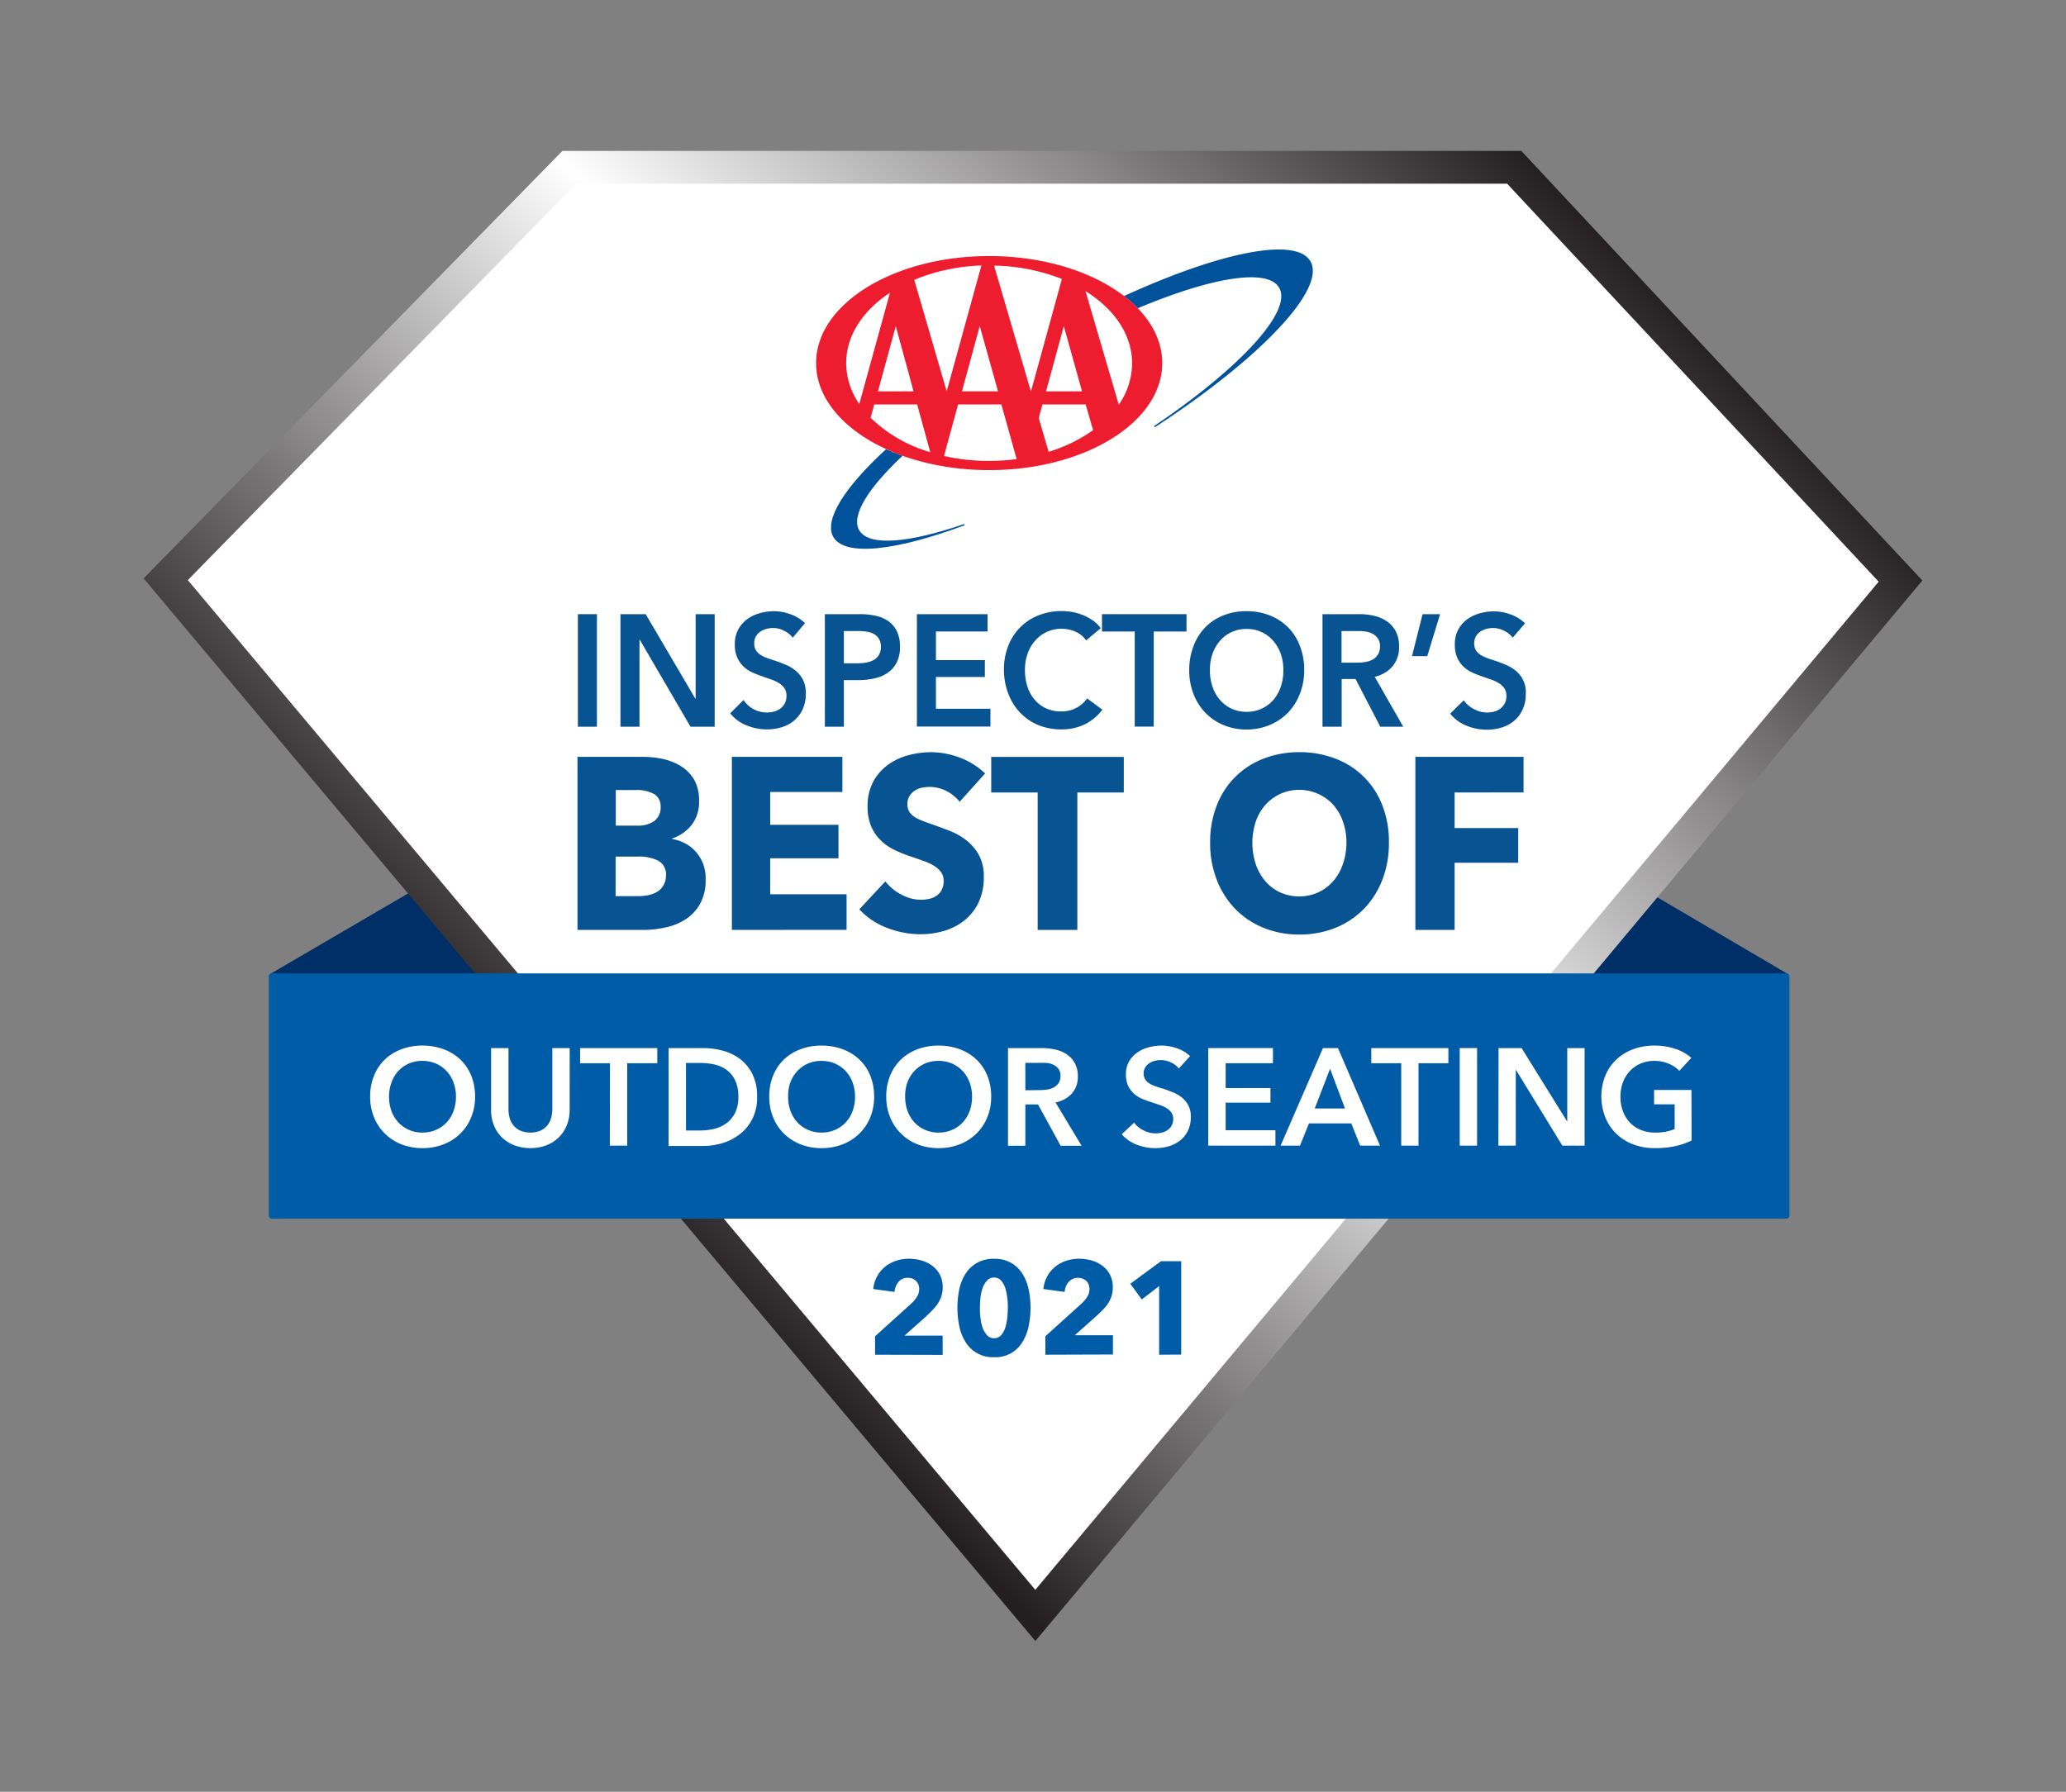 <svg id="Layer_1" data-name="Layer 1" xmlns="http://www.w3.org/2000/svg" xmlns:xlink="http://www.w3.org/1999/xlink" viewBox="0 0 464.44 402.9"><rect x="0" y="0" width="464.44" height="402.9" fill="#808080" stroke="none"/><defs><style>.cls-1{fill:#002f67;}.cls-2{fill:#fff;}.cls-3{fill:url(#linear-gradient);}.cls-4,.cls-8{fill:#005ca6;}.cls-4{stroke:#005ca6;stroke-linejoin:round;stroke-width:1.38px;}.cls-5{fill:#00529b;}.cls-6{fill:#ed1c2e;}.cls-7{fill:#085392;}</style><linearGradient id="linear-gradient" x1="122.41" y1="258.63" x2="344.55" y2="36.49" gradientUnits="userSpaceOnUse"><stop offset="0.01" stop-color="#231f20"/><stop offset="0.51" stop-color="#fff"/><stop offset="1" stop-color="#231f20"/></linearGradient></defs><polygon class="cls-1" points="402.04 219.09 369.5 199.96 353.96 219.09 402.04 219.09"/><polygon class="cls-1" points="60.62 219.08 93.16 200.06 108.7 219.08 60.62 219.08"/><polygon class="cls-2" points="127.98 37.62 37.25 130.25 232.75 363.23 427.24 130.67 340.41 37.62 127.98 37.62"/><path class="cls-3" d="M232.75,369,32.28,130.05l94.15-96.11H342l90.15,96.59ZM42.22,130.44,232.74,357.49,422.33,130.8,338.81,41.31H129.52Z"/><rect class="cls-4" x="61.12" y="219.57" width="340.46" height="53.77"/><path class="cls-5" d="M294.59,58.76c-3.25-5.62-20.47-2-41.91,7.81a28.64,28.64,0,0,1,3.1,2.75c16.45-6.94,29.19-9.11,31.78-4.62,3.07,5.31-9,18.22-28.14,31.12l.22.23C283.11,80.77,298.22,65,294.59,58.76Z"/><path class="cls-5" d="M193.15,119.23c-1.89-3.28,2-9.46,9.75-16.75h0c-.62-.23-1.23-.46-1.82-.7l-.1,0c-.61-.25-1.21-.5-1.8-.77h0c-9.33,8.58-14,15.9-11.85,19.73,2.59,4.48,14.11,3.11,29.56-2.65l-.18-.25C204.35,122.1,195.29,122.93,193.15,119.23Z"/><path class="cls-6" d="M183.46,81.65c0-13.29,17.42-24.07,38.91-24.07s38.9,10.78,38.9,24.07-17.42,24.06-38.9,24.06S183.46,94.94,183.46,81.65Zm22.06-18.73L212.82,88h0l7.8-28.3A43.18,43.18,0,0,0,205.52,62.92Zm14.73,10.39-4,14.68h8.11ZM231.77,88l6.95-25.27a43.48,43.48,0,0,0-15.25-3L231.74,88Zm-26.4,0-4-14.68-4,14.68Zm46.13,3a16.41,16.41,0,0,0,3-9.3c0-6.43-4-12.22-10.48-16.24Zm-8.26-3-4.09-14.68-4,14.68Zm.82,2.94h-9.71L233.51,94l2.22,7.6a34.88,34.88,0,0,0,10-4.87Zm-34.95,10.69-2.93-10.69h-9.65l-.82,3a32.19,32.19,0,0,0,13.38,7.73Zm16-10.69h-9.73l-3.17,11.59a45.79,45.79,0,0,0,10.11,1.11,46.86,46.86,0,0,0,6.22-.41ZM200.07,65.82c-6.07,4-9.85,9.61-9.85,15.83a16.33,16.33,0,0,0,2.95,9.2Z"/><path class="cls-7" d="M158.63,197.78a11,11,0,0,1-1.2,5.36,9.9,9.9,0,0,1-3.18,3.49,13.35,13.35,0,0,1-4.52,1.89,22.94,22.94,0,0,1-5.19.58H129.82V170.18h14.72a21.63,21.63,0,0,1,4.39.46,12.87,12.87,0,0,1,4.07,1.6,8.86,8.86,0,0,1,3,3,9.37,9.37,0,0,1,1.15,4.89,8.39,8.39,0,0,1-1.67,5.36,9.21,9.21,0,0,1-4.39,3.05v.11a10,10,0,0,1,2.95,1,8.58,8.58,0,0,1,2.4,1.9,9,9,0,0,1,1.62,2.69A9.5,9.5,0,0,1,158.63,197.78Zm-10.12-16.33a3.17,3.17,0,0,0-1.44-2.89,8.09,8.09,0,0,0-4.25-.91h-4.39v8h4.81a6.22,6.22,0,0,0,3.88-1.07A3.75,3.75,0,0,0,148.51,181.45Zm1.2,15.45a3.5,3.5,0,0,0-1.72-3.36,9.7,9.7,0,0,0-4.6-.93h-5v8.9h5a12.66,12.66,0,0,0,2.17-.19,6.64,6.64,0,0,0,2-.69,4,4,0,0,0,1.48-1.4A4.21,4.21,0,0,0,149.71,196.9Z"/><path class="cls-7" d="M164.53,209.1V170.18h24.84v7.91H173.14v7.37h15.35V193H173.14v8.08h17.17v8Z"/><path class="cls-7" d="M215.73,180.29a8.78,8.78,0,0,0-6.58-3.35,11.14,11.14,0,0,0-1.8.16,4.53,4.53,0,0,0-1.64.64,4.05,4.05,0,0,0-1.23,1.21,3.32,3.32,0,0,0-.49,1.89,3.2,3.2,0,0,0,.39,1.65,3.53,3.53,0,0,0,1.15,1.16,9.43,9.43,0,0,0,1.8.9c.69.28,1.48.56,2.35.86,1.25.44,2.55.92,3.91,1.45A14.47,14.47,0,0,1,217.3,189a11,11,0,0,1,2.76,3.27,9.83,9.83,0,0,1,1.1,4.87,13.2,13.2,0,0,1-1.18,5.8,11.5,11.5,0,0,1-3.15,4,13.37,13.37,0,0,1-4.54,2.36,18.36,18.36,0,0,1-5.27.77,20.83,20.83,0,0,1-7.68-1.46,16.17,16.17,0,0,1-6.16-4.15l5.85-6.27a10.89,10.89,0,0,0,3.57,2.95,9.3,9.3,0,0,0,4.42,1.18,8.28,8.28,0,0,0,1.93-.22,4.79,4.79,0,0,0,1.64-.72,3.53,3.53,0,0,0,1.12-1.32,4.28,4.28,0,0,0,.42-2,3.22,3.22,0,0,0-.52-1.87,5.33,5.33,0,0,0-1.49-1.41,11.7,11.7,0,0,0-2.4-1.15c-1-.35-2-.72-3.26-1.13a29.09,29.09,0,0,1-3.47-1.43,11.51,11.51,0,0,1-3-2.11,9.76,9.76,0,0,1-2.14-3.14,11.07,11.07,0,0,1-.81-4.48,11.55,11.55,0,0,1,1.25-5.55,11.29,11.29,0,0,1,3.29-3.79,13.68,13.68,0,0,1,4.59-2.17,19.8,19.8,0,0,1,5.17-.69,18.19,18.19,0,0,1,6.39,1.21,16.31,16.31,0,0,1,5.72,3.57Z"/><path class="cls-7" d="M242.19,178.2v30.9h-8.92V178.2H222.83v-8h29.8v8Z"/><path class="cls-7" d="M312.23,189.47a22.68,22.68,0,0,1-1.51,8.44,19.4,19.4,0,0,1-4.2,6.55,18.61,18.61,0,0,1-6.39,4.2,21.45,21.45,0,0,1-8,1.48,21.18,21.18,0,0,1-8-1.48,18.62,18.62,0,0,1-6.37-4.2,19.4,19.4,0,0,1-4.2-6.55,22.68,22.68,0,0,1-1.52-8.44,22.4,22.4,0,0,1,1.52-8.43,18.16,18.16,0,0,1,10.57-10.48,22,22,0,0,1,8-1.43,22.25,22.25,0,0,1,8,1.43A18.12,18.12,0,0,1,310.72,181,22.4,22.4,0,0,1,312.23,189.47Zm-9.55,0a14,14,0,0,0-.78-4.72,11.26,11.26,0,0,0-2.17-3.77,10.39,10.39,0,0,0-11.92-2.47,10.34,10.34,0,0,0-3.34,2.47,10.94,10.94,0,0,0-2.17,3.77,15.41,15.41,0,0,0,0,9.59,11.66,11.66,0,0,0,2.16,3.82,10,10,0,0,0,3.32,2.5,10.52,10.52,0,0,0,8.56,0,10.25,10.25,0,0,0,3.34-2.5,11.37,11.37,0,0,0,2.19-3.82A14.63,14.63,0,0,0,302.68,189.47Z"/><path class="cls-7" d="M327,178.2v8h14.3V194H327V209.1h-8.82V170.18h24.32v8Z"/><path class="cls-7" d="M129.91,138.1h4.28v25.31h-4.28Z"/><path class="cls-7" d="M139.48,138.1h5.67l11.16,19h.07v-19h4.28v25.31h-5.43l-11.4-19.55h-.07v19.55h-4.28Z"/><path class="cls-7" d="M178.2,143.39a5.11,5.11,0,0,0-1.92-1.55,5.44,5.44,0,0,0-2.49-.63,6,6,0,0,0-1.5.2,4.24,4.24,0,0,0-1.35.61,3.21,3.21,0,0,0-1,1.07,3.07,3.07,0,0,0-.39,1.59,2.89,2.89,0,0,0,.34,1.46,3.07,3.07,0,0,0,.93,1,5.71,5.71,0,0,0,1.44.75c.57.22,1.19.43,1.87.64s1.56.56,2.39.9a8.87,8.87,0,0,1,2.27,1.32,6.52,6.52,0,0,1,1.7,2.07,6.63,6.63,0,0,1,.66,3.11,8.38,8.38,0,0,1-.71,3.56,7.42,7.42,0,0,1-1.9,2.52,7.86,7.86,0,0,1-2.78,1.5,11.34,11.34,0,0,1-3.36.5,12,12,0,0,1-4.58-.91,8.87,8.87,0,0,1-3.67-2.7l3-3A6.27,6.27,0,0,0,174,160a4,4,0,0,0,1.41-.66,3.67,3.67,0,0,0,1-1.16,3.55,3.55,0,0,0,.39-1.74,3,3,0,0,0-.44-1.66,4.06,4.06,0,0,0-1.19-1.14,8.57,8.57,0,0,0-1.77-.84l-2.13-.75a21.88,21.88,0,0,1-2.18-.86,7.14,7.14,0,0,1-1.95-1.32,6.45,6.45,0,0,1-1.4-2,7.1,7.1,0,0,1-.55-3,6.82,6.82,0,0,1,.77-3.32,7,7,0,0,1,2-2.31,8.62,8.62,0,0,1,2.81-1.35,11.73,11.73,0,0,1,3.21-.45,11,11,0,0,1,3.72.68,9.06,9.06,0,0,1,3.27,2Z"/><path class="cls-7" d="M185.43,138.1h7.84a15.86,15.86,0,0,1,3.73.4,7.6,7.6,0,0,1,2.85,1.28,6,6,0,0,1,1.83,2.29,8,8,0,0,1,.64,3.36,7.57,7.57,0,0,1-.74,3.54,6.25,6.25,0,0,1-2,2.3,8.48,8.48,0,0,1-3,1.27,16,16,0,0,1-3.6.39H189.7v10.48h-4.27Zm7.26,11.05a12.76,12.76,0,0,0,2-.16,5.34,5.34,0,0,0,1.7-.58,3.17,3.17,0,0,0,1.18-1.12,3.46,3.46,0,0,0,.45-1.86,3.3,3.3,0,0,0-.45-1.81,3.15,3.15,0,0,0-1.17-1.09,4.75,4.75,0,0,0-1.66-.51,13.36,13.36,0,0,0-1.92-.13H189.7v7.26Z"/><path class="cls-7" d="M206.12,138.1H222V142H210.4v6.44h11v3.79h-11v7.14h12.25v4H206.12Z"/><path class="cls-7" d="M244.16,144a5.5,5.5,0,0,0-2.48-2,8,8,0,0,0-6.37.09,7.88,7.88,0,0,0-2.63,2A8.78,8.78,0,0,0,231,147a10.73,10.73,0,0,0-.59,3.64,11.92,11.92,0,0,0,.57,3.79,8.72,8.72,0,0,0,1.65,2.95,7.32,7.32,0,0,0,2.56,1.91,7.94,7.94,0,0,0,3.36.68,7.21,7.21,0,0,0,3.43-.8,6.9,6.9,0,0,0,2.41-2.13l3.42,2.54a11.17,11.17,0,0,1-3.9,3.27,11.92,11.92,0,0,1-5.39,1.16,13.43,13.43,0,0,1-5.18-1,11.92,11.92,0,0,1-4-2.75,12.45,12.45,0,0,1-2.65-4.22,14.93,14.93,0,0,1-1-5.42,14.31,14.31,0,0,1,1-5.48,11.92,11.92,0,0,1,6.87-6.81,14,14,0,0,1,5.16-.93,13.71,13.71,0,0,1,2.41.23,11.83,11.83,0,0,1,4.58,1.91,7.25,7.25,0,0,1,1.73,1.72Z"/><path class="cls-7" d="M255.09,142h-7.36V138.1h19V142h-7.37v21.38h-4.27Z"/><path class="cls-7" d="M267.34,150.68a14.69,14.69,0,0,1,1-5.48A11.93,11.93,0,0,1,271,141a11.73,11.73,0,0,1,4.07-2.64,13.86,13.86,0,0,1,5.14-.93,14.09,14.09,0,0,1,5.19.93A12.09,12.09,0,0,1,289.5,141a12,12,0,0,1,2.69,4.17,14.69,14.69,0,0,1,1,5.48,14.52,14.52,0,0,1-1,5.42,12.55,12.55,0,0,1-2.69,4.22,12.37,12.37,0,0,1-4.11,2.75,13.51,13.51,0,0,1-5.19,1,13.3,13.3,0,0,1-5.14-1,12,12,0,0,1-4.07-2.75,12.52,12.52,0,0,1-2.68-4.22A14.52,14.52,0,0,1,267.34,150.68Zm4.65,0a11.16,11.16,0,0,0,.59,3.74,8.87,8.87,0,0,0,1.7,3,7.68,7.68,0,0,0,2.61,1.94,7.81,7.81,0,0,0,3.34.7,7.93,7.93,0,0,0,3.36-.7,7.66,7.66,0,0,0,2.63-1.94,8.87,8.87,0,0,0,1.7-3,11.42,11.42,0,0,0,.59-3.74,11,11,0,0,0-.59-3.64,9.09,9.09,0,0,0-1.68-2.93,7.71,7.71,0,0,0-6-2.68,7.67,7.67,0,0,0-6,2.68,9.09,9.09,0,0,0-1.68,2.93A10.73,10.73,0,0,0,272,150.68Z"/><path class="cls-7" d="M297.3,138.1h8.35a14.31,14.31,0,0,1,3.29.38,8.23,8.23,0,0,1,2.83,1.23,6.28,6.28,0,0,1,2,2.25,7.09,7.09,0,0,1,.74,3.4,6.68,6.68,0,0,1-1.47,4.48,7.33,7.33,0,0,1-4,2.34l6.41,11.23h-5.16l-5.56-10.73h-3.12v10.73H297.3Zm7.77,10.9a11.28,11.28,0,0,0,1.83-.14,5.09,5.09,0,0,0,1.65-.54,3.14,3.14,0,0,0,1.2-1.12,3.36,3.36,0,0,0,.48-1.88,3.07,3.07,0,0,0-.44-1.7,3.4,3.4,0,0,0-1.12-1.05,4.66,4.66,0,0,0-1.55-.54,10.78,10.78,0,0,0-1.68-.14h-3.86V149Z"/><path class="cls-7" d="M319.8,138.1h3.93l-2.88,9.44h-3.43Z"/><path class="cls-7" d="M340.06,143.39a5.27,5.27,0,0,0-1.92-1.55,5.48,5.48,0,0,0-2.5-.63,5.93,5.93,0,0,0-1.49.2,4.3,4.3,0,0,0-1.36.61,3.31,3.31,0,0,0-1,1.07,3.07,3.07,0,0,0-.39,1.59,3,3,0,0,0,.34,1.46,3.29,3.29,0,0,0,.93,1,6,6,0,0,0,1.45.75c.56.22,1.18.43,1.86.64s1.57.56,2.4.9a9,9,0,0,1,2.27,1.32A6.18,6.18,0,0,1,343,156a8.23,8.23,0,0,1-.72,3.56,7.18,7.18,0,0,1-1.9,2.52,7.77,7.77,0,0,1-2.78,1.5,11.24,11.24,0,0,1-3.36.5,12,12,0,0,1-4.58-.91,8.9,8.9,0,0,1-3.66-2.7l3.05-3a6.26,6.26,0,0,0,2.36,2,6,6,0,0,0,4.43.55,4,4,0,0,0,1.41-.66,3.77,3.77,0,0,0,1-1.16,3.55,3.55,0,0,0,.39-1.74,2.89,2.89,0,0,0-.44-1.66,3.94,3.94,0,0,0-1.19-1.14,8.24,8.24,0,0,0-1.76-.84l-2.14-.75a21.72,21.72,0,0,1-2.17-.86A7.14,7.14,0,0,1,329,149.9a6.31,6.31,0,0,1-1.41-2,7.27,7.27,0,0,1-.54-3,6.81,6.81,0,0,1,.76-3.32,7.09,7.09,0,0,1,2-2.31,8.77,8.77,0,0,1,2.82-1.35,11.63,11.63,0,0,1,3.21-.45,10.92,10.92,0,0,1,3.71.68,9,9,0,0,1,3.28,2Z"/><path class="cls-2" d="M83.21,246.58a12.27,12.27,0,0,1,.89-4.76,10.41,10.41,0,0,1,2.45-3.61,10.89,10.89,0,0,1,3.71-2.29,13.3,13.3,0,0,1,4.7-.81,13.48,13.48,0,0,1,4.74.81,11,11,0,0,1,3.75,2.29,10.43,10.43,0,0,1,2.46,3.61,12.27,12.27,0,0,1,.89,4.76,12,12,0,0,1-.89,4.69,10.83,10.83,0,0,1-2.46,3.66,11.2,11.2,0,0,1-3.75,2.39,13.05,13.05,0,0,1-4.74.85,12.87,12.87,0,0,1-4.7-.85,11.12,11.12,0,0,1-3.71-2.39,10.8,10.8,0,0,1-2.45-3.66A12,12,0,0,1,83.21,246.58Zm4.25,0a9.33,9.33,0,0,0,.54,3.24,7.64,7.64,0,0,0,1.55,2.56,7.09,7.09,0,0,0,2.39,1.68,7.39,7.39,0,0,0,3,.61,7.51,7.51,0,0,0,3.07-.61,7,7,0,0,0,2.4-1.68,7.64,7.64,0,0,0,1.55-2.56,9.33,9.33,0,0,0,.54-3.24,9,9,0,0,0-.54-3.16,7.66,7.66,0,0,0-1.53-2.54,7.36,7.36,0,0,0-2.39-1.71,7.59,7.59,0,0,0-3.1-.62,7.46,7.46,0,0,0-3.08.62,7.27,7.27,0,0,0-2.37,1.71A7.52,7.52,0,0,0,88,243.42,9,9,0,0,0,87.46,246.58Z"/><path class="cls-2" d="M128.06,249.55a8.9,8.9,0,0,1-.69,3.58,7.93,7.93,0,0,1-1.86,2.72,8.3,8.3,0,0,1-2.78,1.72,10.54,10.54,0,0,1-7,0,8.49,8.49,0,0,1-2.8-1.72,7.66,7.66,0,0,1-1.86-2.72,9.07,9.07,0,0,1-.67-3.58V235.67h3.91V249.4a7.75,7.75,0,0,0,.24,1.91,4.56,4.56,0,0,0,.83,1.68,4.15,4.15,0,0,0,1.51,1.21,6.06,6.06,0,0,0,4.68,0,4.19,4.19,0,0,0,1.52-1.21,4.54,4.54,0,0,0,.82-1.68,7.31,7.31,0,0,0,.25-1.91V235.67h3.91Z"/><path class="cls-2" d="M137.13,239.08h-6.72v-3.41h17.35v3.41H141v18.53h-3.91Z"/><path class="cls-2" d="M150.3,235.67h7.78a17.35,17.35,0,0,1,4.31.56,11.13,11.13,0,0,1,3.9,1.84,9.66,9.66,0,0,1,2.82,3.38,11.13,11.13,0,0,1,1.09,5.19,10.5,10.5,0,0,1-1.09,5,10.14,10.14,0,0,1-2.82,3.41,11.76,11.76,0,0,1-3.9,2,15.4,15.4,0,0,1-4.31.63H150.3Zm7.16,18.53a13.7,13.7,0,0,0,3-.35,7.89,7.89,0,0,0,2.74-1.21,6.46,6.46,0,0,0,2-2.31,7.76,7.76,0,0,0,.78-3.69,8.24,8.24,0,0,0-.78-3.84,6.28,6.28,0,0,0-2-2.33,7.59,7.59,0,0,0-2.74-1.14,14.94,14.94,0,0,0-3-.31h-3.25V254.2Z"/><path class="cls-2" d="M172.93,246.58a12.27,12.27,0,0,1,.88-4.76,10.41,10.41,0,0,1,2.45-3.61,10.84,10.84,0,0,1,3.72-2.29,13.2,13.2,0,0,1,4.69-.81,13.44,13.44,0,0,1,4.74.81,11,11,0,0,1,3.75,2.29,10.29,10.29,0,0,1,2.46,3.61,12.27,12.27,0,0,1,.89,4.76,12,12,0,0,1-.89,4.69,10.68,10.68,0,0,1-2.46,3.66,11.2,11.2,0,0,1-3.75,2.39,13,13,0,0,1-4.74.85,12.78,12.78,0,0,1-4.69-.85,11.07,11.07,0,0,1-3.72-2.39,10.8,10.8,0,0,1-2.45-3.66A12,12,0,0,1,172.93,246.58Zm4.24,0a9.33,9.33,0,0,0,.54,3.24,7.64,7.64,0,0,0,1.55,2.56,7.09,7.09,0,0,0,2.39,1.68,7.42,7.42,0,0,0,3,.61,7.51,7.51,0,0,0,3.07-.61,7,7,0,0,0,2.4-1.68,7.64,7.64,0,0,0,1.55-2.56,9.33,9.33,0,0,0,.54-3.24,9,9,0,0,0-.54-3.16,7.66,7.66,0,0,0-1.53-2.54,7.36,7.36,0,0,0-2.39-1.71,7.59,7.59,0,0,0-3.1-.62,7.46,7.46,0,0,0-3.08.62,7.27,7.27,0,0,0-2.37,1.71,7.69,7.69,0,0,0-1.54,2.54A9,9,0,0,0,177.17,246.58Z"/><path class="cls-2" d="M199.23,246.58a12.27,12.27,0,0,1,.89-4.76,10.41,10.41,0,0,1,2.45-3.61,10.89,10.89,0,0,1,3.71-2.29,13.3,13.3,0,0,1,4.7-.81,13.48,13.48,0,0,1,4.74.81,11,11,0,0,1,3.75,2.29,10.29,10.29,0,0,1,2.46,3.61,12.27,12.27,0,0,1,.89,4.76,12,12,0,0,1-.89,4.69,10.68,10.68,0,0,1-2.46,3.66,11.2,11.2,0,0,1-3.75,2.39,13.05,13.05,0,0,1-4.74.85,12.87,12.87,0,0,1-4.7-.85,11.12,11.12,0,0,1-3.71-2.39,10.8,10.8,0,0,1-2.45-3.66A12,12,0,0,1,199.23,246.58Zm4.25,0a9.33,9.33,0,0,0,.54,3.24,7.64,7.64,0,0,0,1.55,2.56,7.09,7.09,0,0,0,2.39,1.68,7.39,7.39,0,0,0,3,.61,7.51,7.51,0,0,0,3.07-.61,7,7,0,0,0,2.4-1.68,7.64,7.64,0,0,0,1.55-2.56,9.33,9.33,0,0,0,.54-3.24,9,9,0,0,0-.54-3.16,7.66,7.66,0,0,0-1.53-2.54,7.36,7.36,0,0,0-2.39-1.71,7.59,7.59,0,0,0-3.1-.62,7.46,7.46,0,0,0-3.08.62,7.27,7.27,0,0,0-2.37,1.71,7.52,7.52,0,0,0-1.54,2.54A9,9,0,0,0,203.48,246.58Z"/><path class="cls-2" d="M226.6,235.67h7.62a13.61,13.61,0,0,1,3,.33,7.45,7.45,0,0,1,2.58,1.07,5.5,5.5,0,0,1,1.82,2,5.94,5.94,0,0,1,.68,2.94,5.6,5.6,0,0,1-1.35,3.89,6.79,6.79,0,0,1-3.67,2l5.86,9.73h-4.71l-5.09-9.29H230.5v9.29h-3.9Zm7.09,9.45a11.87,11.87,0,0,0,1.68-.12,4.63,4.63,0,0,0,1.5-.47,2.92,2.92,0,0,0,1.1-1,2.85,2.85,0,0,0,.43-1.63,2.48,2.48,0,0,0-.4-1.47,3,3,0,0,0-1-.91,4.11,4.11,0,0,0-1.41-.47A10.25,10.25,0,0,0,234,239H230.5v6.16Z"/><path class="cls-2" d="M265,240.26a4.62,4.62,0,0,0-1.75-1.35,5.22,5.22,0,0,0-2.28-.54,5.34,5.34,0,0,0-1.36.17,4,4,0,0,0-1.24.53,2.79,2.79,0,0,0-.91.93,2.52,2.52,0,0,0-.36,1.37,2.42,2.42,0,0,0,.31,1.27,2.7,2.7,0,0,0,.85.9,5.41,5.41,0,0,0,1.32.65c.52.19,1.08.38,1.71.56s1.42.49,2.18.78a8.94,8.94,0,0,1,2.08,1.14,5.72,5.72,0,0,1,1.54,1.8,5.39,5.39,0,0,1,.61,2.7,7,7,0,0,1-.65,3.08,6.25,6.25,0,0,1-1.74,2.18,7.38,7.38,0,0,1-2.54,1.31,11,11,0,0,1-3.07.43,11.44,11.44,0,0,1-4.18-.79,8.19,8.19,0,0,1-3.35-2.34l2.79-2.6a5.62,5.62,0,0,0,2.16,1.76,6,6,0,0,0,2.65.65,5.62,5.62,0,0,0,1.39-.17,3.66,3.66,0,0,0,1.29-.57,3.21,3.21,0,0,0,.93-1,3,3,0,0,0,.35-1.5,2.42,2.42,0,0,0-.4-1.44,3.7,3.7,0,0,0-1.08-1,8.13,8.13,0,0,0-1.62-.73l-1.95-.65c-.66-.21-1.32-.46-2-.74a6.63,6.63,0,0,1-1.78-1.15,5.57,5.57,0,0,1-1.29-1.75,6,6,0,0,1-.5-2.59,5.69,5.69,0,0,1,.7-2.88,6.27,6.27,0,0,1,1.83-2,8.06,8.06,0,0,1,2.57-1.18,11.18,11.18,0,0,1,2.93-.39,10.43,10.43,0,0,1,3.39.59,8.25,8.25,0,0,1,3,1.77Z"/><path class="cls-2" d="M271.62,235.67h14.54v3.41H275.53v5.58H285.6v3.28H275.53v6.2h11.19v3.47h-15.1Z"/><path class="cls-2" d="M297.41,235.67h3.37l9.45,21.94h-4.46l-2-5h-9.52l-2,5h-4.37Zm4.95,13.58L299,240.32l-3.44,8.93Z"/><path class="cls-2" d="M315,239.08h-6.73v-3.41H325.6v3.41h-6.72v18.53H315Z"/><path class="cls-2" d="M328.15,235.67h3.9v21.94h-3.9Z"/><path class="cls-2" d="M336.88,235.67h5.18l10.19,16.43h.07V235.67h3.9v21.94h-5l-10.41-17h-.06v17h-3.91Z"/><path class="cls-2" d="M380.27,256.46a17,17,0,0,1-3.67,1.26,21.18,21.18,0,0,1-4.61.45,13.55,13.55,0,0,1-4.86-.85,11.13,11.13,0,0,1-3.78-2.39,10.55,10.55,0,0,1-2.46-3.66,12.79,12.79,0,0,1,0-9.45,10.42,10.42,0,0,1,2.51-3.61,11.11,11.11,0,0,1,3.76-2.29,13.39,13.39,0,0,1,4.71-.81,14.77,14.77,0,0,1,4.82.76,10,10,0,0,1,3.52,2l-2.7,2.92a6.78,6.78,0,0,0-2.34-1.59,8.19,8.19,0,0,0-3.27-.65,7.75,7.75,0,0,0-3.14.62,7.19,7.19,0,0,0-2.4,1.71,7.52,7.52,0,0,0-1.54,2.54,9,9,0,0,0-.54,3.16,9.33,9.33,0,0,0,.54,3.24,7.64,7.64,0,0,0,1.55,2.56,7,7,0,0,0,2.45,1.68,8.25,8.25,0,0,0,3.27.61,11.26,11.26,0,0,0,4.37-.78v-5.57h-4.62v-3.23h8.4Z"/><path class="cls-8" d="M196.72,304.62v-4.15l8.19-7.4a7.63,7.63,0,0,0,1.24-1.51,3.19,3.19,0,0,0,.48-1.72,2.43,2.43,0,0,0-.72-1.82,2.59,2.59,0,0,0-1.89-.69,2.62,2.62,0,0,0-2,.87,4,4,0,0,0-.93,2.3l-4.78-.65a7.39,7.39,0,0,1,2.64-5,7.67,7.67,0,0,1,2.45-1.34,9.07,9.07,0,0,1,2.92-.47,10.21,10.21,0,0,1,2.82.39,7.25,7.25,0,0,1,2.43,1.19,5.85,5.85,0,0,1,1.71,2,6.11,6.11,0,0,1,.64,2.85,6.42,6.42,0,0,1-.3,2,6.72,6.72,0,0,1-.82,1.68,10,10,0,0,1-1.18,1.44L208.2,296l-4.87,4.33h8.58v4.33Z"/><path class="cls-8" d="M231.66,294.06a20,20,0,0,1-.44,4.24,10.75,10.75,0,0,1-1.43,3.55,7,7,0,0,1-6.31,3.33,7.17,7.17,0,0,1-6.37-3.33,10.76,10.76,0,0,1-1.44-3.55,20.6,20.6,0,0,1,0-8.47,10.49,10.49,0,0,1,1.44-3.5,7.46,7.46,0,0,1,2.57-2.39,7.63,7.63,0,0,1,3.8-.89,7.55,7.55,0,0,1,3.78.89,7.33,7.33,0,0,1,2.53,2.39,10.48,10.48,0,0,1,1.43,3.5A20,20,0,0,1,231.66,294.06Zm-5.1,0c0-.65,0-1.38-.12-2.17a11.53,11.53,0,0,0-.44-2.21,4.83,4.83,0,0,0-.94-1.72,2,2,0,0,0-1.58-.69,2.07,2.07,0,0,0-1.61.69,5,5,0,0,0-1,1.72,10.18,10.18,0,0,0-.46,2.21c-.08.79-.12,1.52-.12,2.17s0,1.41.12,2.21a10,10,0,0,0,.46,2.22,4.84,4.84,0,0,0,1,1.72,2,2,0,0,0,1.61.7,2,2,0,0,0,1.58-.7,4.67,4.67,0,0,0,.94-1.72,11.34,11.34,0,0,0,.44-2.22C226.52,295.47,226.56,294.73,226.56,294.06Z"/><path class="cls-8" d="M235,304.62v-4.15l8.19-7.4a8.07,8.07,0,0,0,1.25-1.51,3.27,3.27,0,0,0,.47-1.72,2.46,2.46,0,0,0-.71-1.82,2.88,2.88,0,0,0-3.93.18,3.92,3.92,0,0,0-.94,2.3l-4.77-.65a7.28,7.28,0,0,1,2.64-5,7.57,7.57,0,0,1,2.45-1.34,9.07,9.07,0,0,1,2.92-.47,10.21,10.21,0,0,1,2.82.39,7.25,7.25,0,0,1,2.43,1.19,5.82,5.82,0,0,1,1.7,2,6,6,0,0,1,.64,2.85,6.72,6.72,0,0,1-.29,2,7.08,7.08,0,0,1-.82,1.68,10.11,10.11,0,0,1-1.19,1.44q-.66.66-1.38,1.32l-4.86,4.33h8.57v4.33Z"/><path class="cls-8" d="M260.58,304.62V289.19l-3.91,3-2.58-3.53,6.91-5.07h4.54v21Z"/></svg>